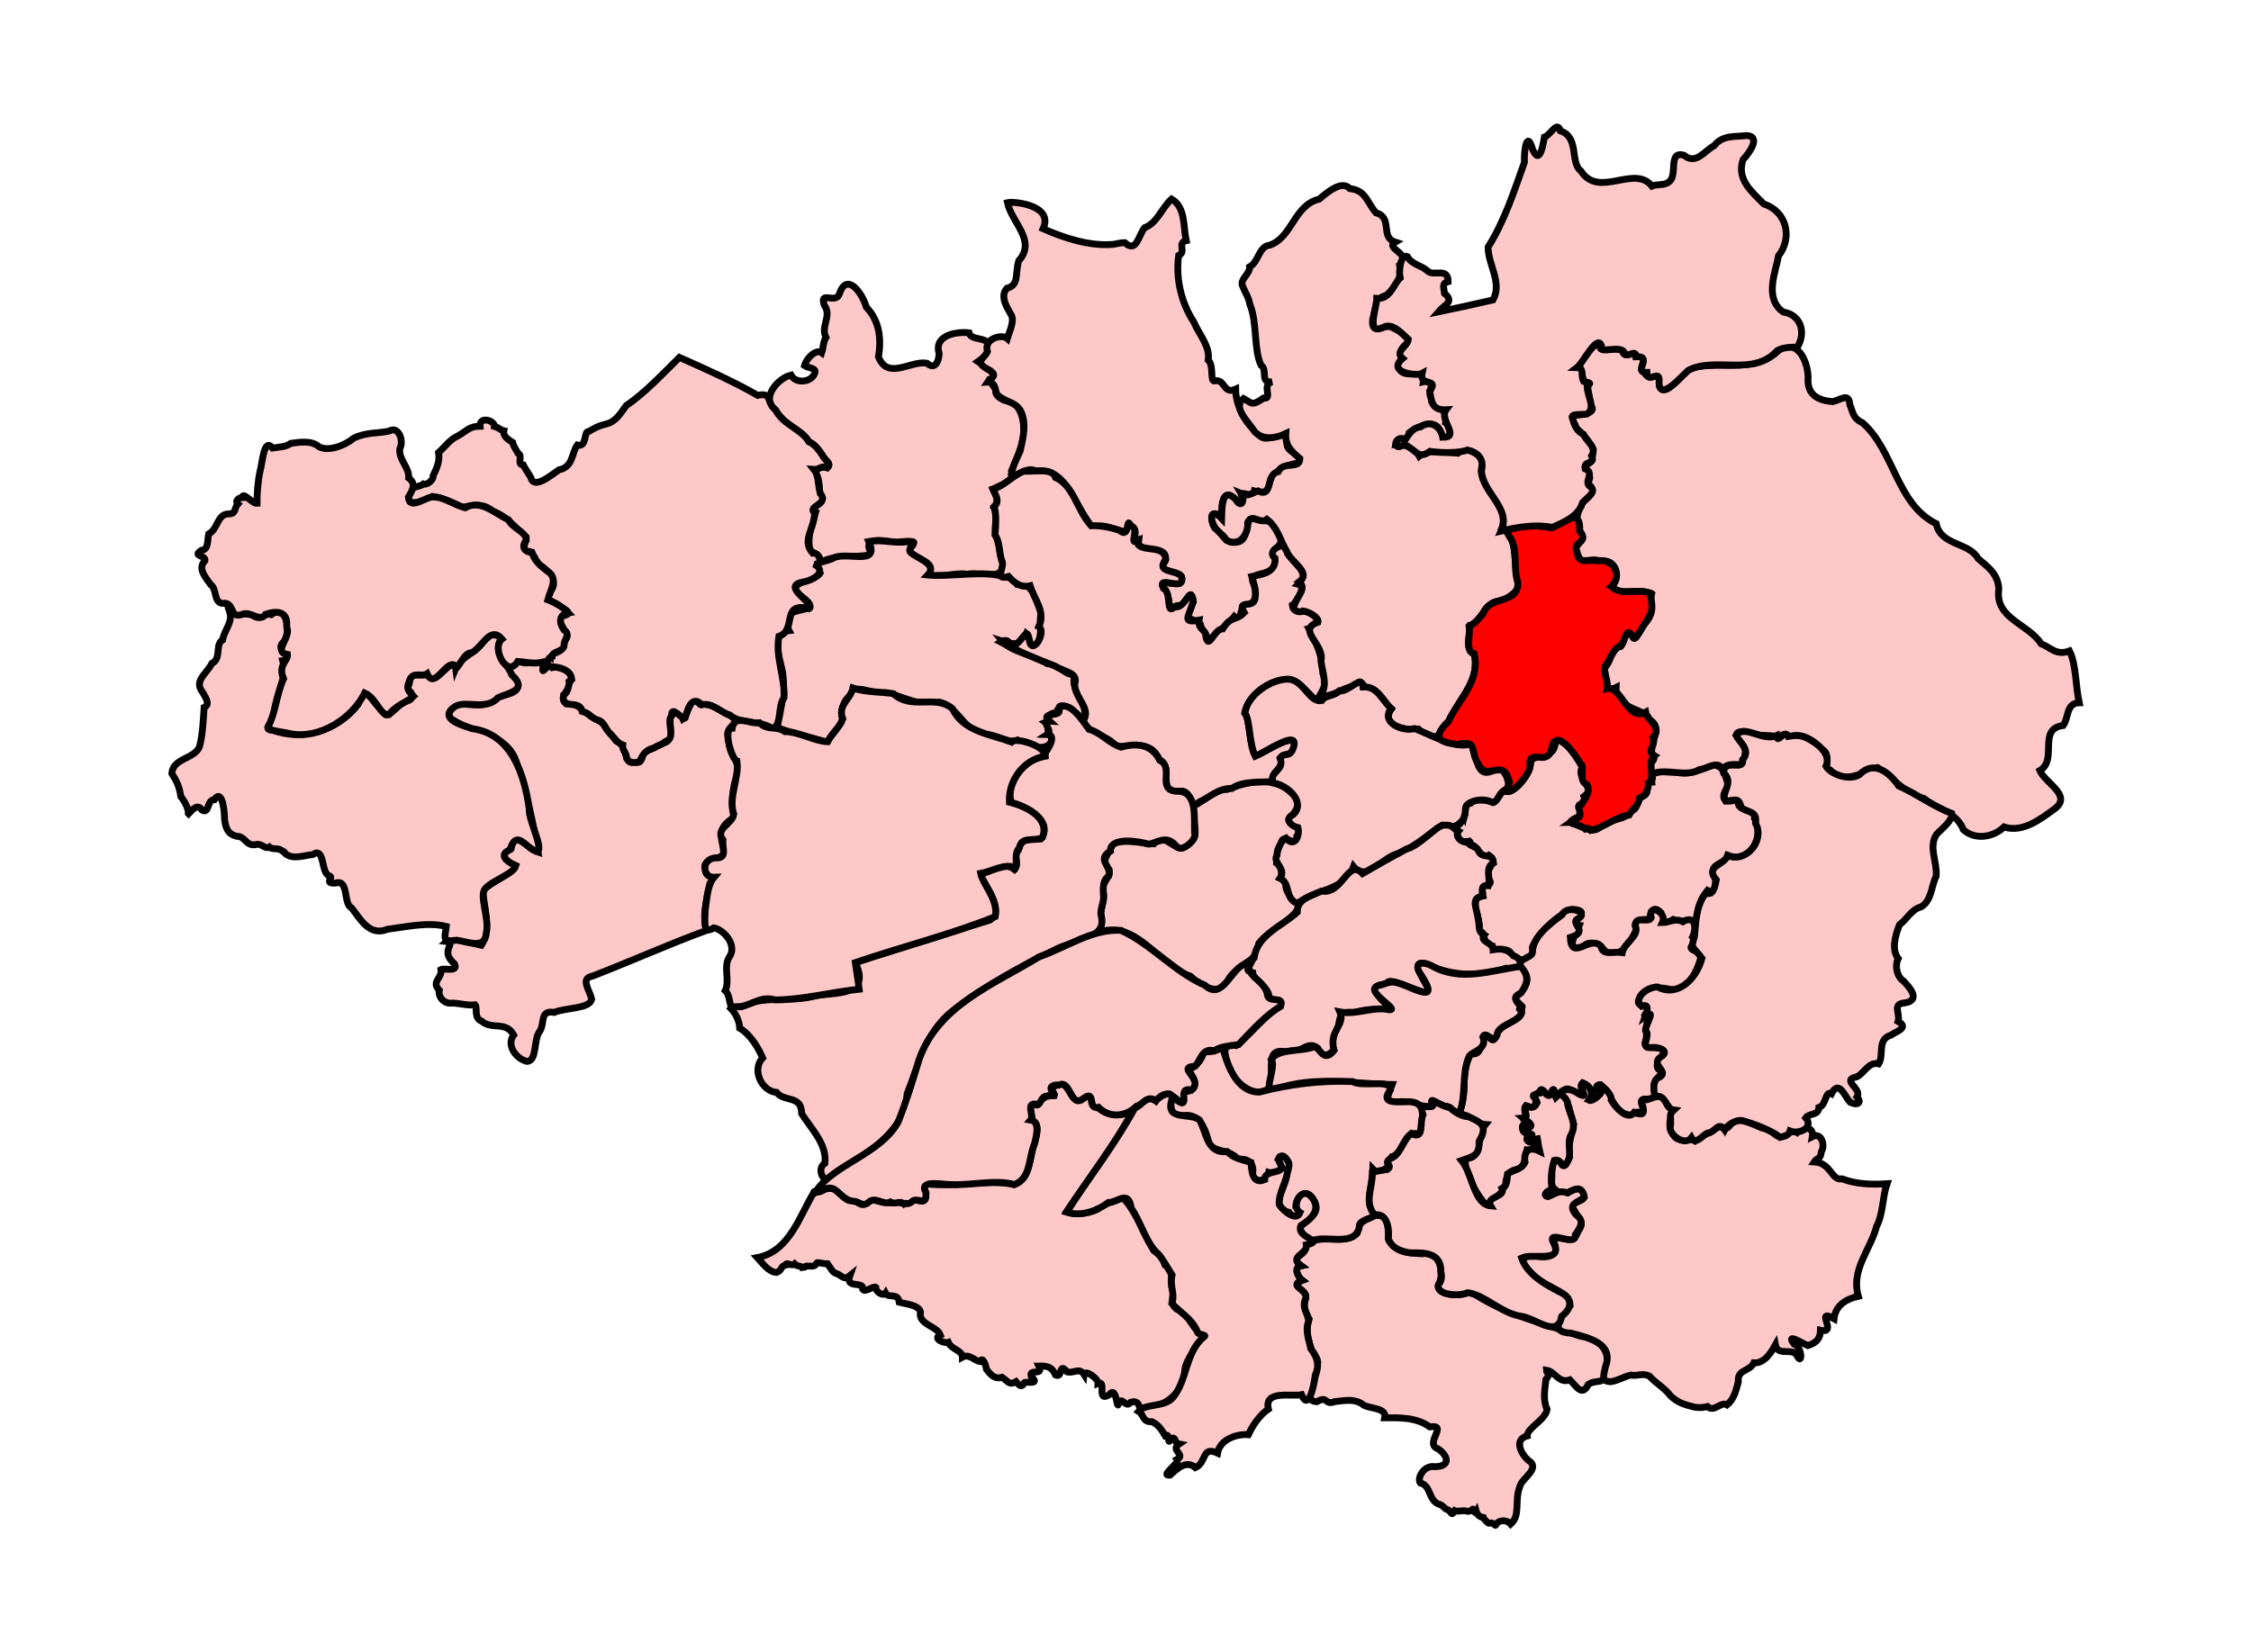 <?xml version="1.0" encoding="UTF-8" standalone="no"?>
<!-- Created with Inkscape (http://www.inkscape.org/) -->
<svg xmlns:svg="http://www.w3.org/2000/svg" xmlns="http://www.w3.org/2000/svg" version="1.0" width="329.248" height="241.72" id="svg2863">
  <defs id="defs2894"/>
  <g transform="translate(24.624,-18.078)" id="g3829">
    <path d="M 166.342,200.456 C 166.468,201.867 163.789,201.867 165.672,203.254 C 164.414,203.543 165.353,205.011 165.836,205.378 C 163.602,206.208 166.89,206.748 166.322,208.111 C 165.948,209.352 166.325,210.096 166.852,211.034 C 166.349,212.465 166.628,213.961 167.145,215.351 C 167.253,216.011 168.562,216.895 167.957,217.938 C 168.229,219.577 165.625,223.095 167.994,223.129 C 169.66,222.167 169.082,223.717 170.585,223.122 C 172.176,222.942 173.502,222.683 174.648,223.496 C 175.461,224.223 178.262,223.89 177.915,225.488 C 179.996,225.491 182.434,225.338 184.491,226.81 C 187.377,226.385 183.566,229.268 185.738,230.036 C 187.228,231.049 187.581,232.643 185.208,232.636 C 183.634,232.375 182.614,234.336 183.11,235.016 C 184.681,235.376 184.28,237.405 185.732,238.092 C 186.398,238.211 186.602,238.728 186.973,238.884 C 187.731,239.054 187.588,240.094 188.163,239.074 C 188.679,239.268 189.505,238.962 189.856,239.132 C 190.213,239.221 190.315,239.153 190.651,238.979 C 191.035,238.422 190.896,239.805 191.297,239.163 C 191.464,239.788 191.96,240.019 192.338,240.077 C 192.406,240.332 193.259,241.165 193.249,240.862 C 193.959,240.754 194.068,241.518 194.211,241.087 C 194.527,240.468 195.68,240.291 196.336,241.036 C 197.839,239.713 196.849,237.63 197.686,235.522 C 197.941,234.319 200.854,232.861 198.893,231.691 C 197.774,230.665 196.822,228.652 198.767,228.129 C 198.699,226.997 201.493,225.767 201.663,224.233 C 200.987,222.745 201.381,221.188 201.497,219.869 C 202.245,219.033 201.568,218.961 201.555,218.516 C 202.874,218.71 203.336,220.528 205.002,219.93 C 205.906,220.821 206.784,222.476 207.678,220.624 C 208.922,219.73 210.163,220.878 210.17,218.547 C 211.237,215.79 209.255,213.74 206.556,213.553 C 201.082,211.639 195.173,210.321 190.427,206.966 C 189.077,207.934 185.341,207.56 185.8,205.98 C 186.721,204.273 185.902,200.786 183.447,201.493 C 181.325,201.367 179.707,201.36 178.52,199.542 C 178.344,198.556 178.803,195.432 176.457,195.932 C 174.951,196.476 174.033,196.945 173.88,198.485 C 171.955,200.385 168.559,198.325 166.461,200.181 C 166.233,200.099 166.363,200.34 166.342,200.456 z " style="fill:#ffc8c8;stroke:black;stroke-width:1;stroke-miterlimit:4;stroke-dasharray:none" id="Cheadle"/>
    <path d="M 44.875,165.074 C 45.239,165.454 44.644,167.005 45.793,167.443 C 47.36,168.792 49.343,167.375 50.515,169.486 C 49.431,170.9 50.736,172.885 52.416,173.344 C 53.997,173.361 53.348,170.162 54.334,168.925 C 55.092,167.769 54.293,165.794 56.431,166.182 C 58.087,165.471 61.524,165.696 61.922,164.292 C 61.64,162.895 60.171,161.209 62.034,160.872 C 67.59,158.724 73.295,156.168 78.728,154.176 C 78.024,151.895 78.84,149.444 79.207,147.333 C 80.968,146.15 78.279,146.67 78.643,145.304 C 77.449,143.489 82.576,144.026 81.145,141.952 C 80.608,139.92 80.747,138.869 82.78,137.656 C 82.226,135.62 82.515,133.482 83.185,131.391 C 83.736,129.171 81.872,128.692 82.022,126.231 C 80.958,124.181 84.334,124.042 82.161,122.74 C 80.829,122.196 79.469,120.857 77.772,121.098 C 76.269,119.382 76.065,122.713 75.277,123.253 C 74.597,121.499 73.41,122.397 73.403,123.128 C 73.305,124.365 73.903,126.486 72.485,126.744 C 71.571,127.183 70.796,127.632 69.334,128.206 C 69.504,129.042 68.967,129.977 68.117,129.477 C 67.12,130.069 66.95,128.434 66.682,127.856 C 66.44,127.074 66.107,126.656 65.475,126.442 C 64.788,125.439 64.288,125.153 63.636,124.005 C 63.173,123.474 61.623,122.886 61.449,122.567 C 60.29,121.894 59.855,120.833 58.175,121.027 C 56.853,119.813 59.134,118.923 58.648,117.74 C 59.828,116.703 57.281,115.388 56.159,115.728 C 55.194,114.497 54.49,117.76 54.877,115.163 C 53.922,114.504 52.661,115.445 51.403,114.857 C 49.132,115.007 49.869,116.982 51.019,118.131 C 51.641,119.97 47.588,119.552 46.67,120.945 C 44.61,121.9 41.278,119.667 41.026,122.975 C 44.127,125.432 49.411,125.062 50.886,129.508 C 52.365,133.611 53.501,139.148 54.079,142.741 C 52.474,142.251 50.638,139.233 50.141,142.194 C 48.384,143.071 49.224,144.036 50.818,144.723 C 50.417,145.872 47.184,147.068 45.997,148.373 C 46.062,150.291 47.313,154.023 45.786,156.365 C 44.372,156.096 41.523,154.92 40.646,155.791 C 42.325,155.957 39.561,157.089 41.822,159.04 C 42.539,160.362 40.343,159.659 39.877,159.91 C 40.071,161.216 38.395,161.671 39.629,162.942 C 39.418,163.901 40.346,164.968 41.417,164.819 C 42.356,164.781 43.692,165.217 44.875,165.074 z " style="fill:#ffc8c8;stroke:black;stroke-width:1;stroke-miterlimit:4;stroke-dasharray:none" id="Leigh"/>
    <path d="M 86.153,202.05 C 86.959,202.927 87.758,204.127 88.954,204.226 C 89.886,203.859 89.444,203.325 90.355,203.118 C 90.365,202.625 91.198,203.39 91.603,202.982 C 92.12,203.522 92.613,203.002 92.891,203.893 C 92.919,202.649 94.459,203.865 94.812,202.866 C 94.925,202.638 95.724,202.982 96.42,202.954 C 96.886,203.59 97.172,204.301 97.808,204.409 C 98.528,204.695 98.814,205.405 99.667,204.715 C 99.079,206.371 101.024,205.749 101.473,206.235 C 101.435,207.645 103.132,206.089 103.472,206.384 C 103.465,207.139 104.601,207.724 104.907,207.251 C 105.349,208.097 106.688,207.071 106.909,208.587 C 107.81,208.835 109.755,208.957 110.013,209.994 C 109.619,211.85 112.437,212.034 112.92,213.373 C 111.689,213.907 113.552,214.661 114.083,214.451 C 114.528,215.494 116.126,215.6 116.14,216.616 C 117.173,216.062 117.874,217.143 118.717,217.252 C 119.176,216.381 119.625,217.996 119.679,218.414 C 120.243,219.118 120.838,219.913 121.957,219.553 C 122.946,220.287 123.048,220.736 123.983,220.195 C 124.653,220.994 124.86,220.943 125.183,220.399 C 125.119,220.029 127.72,220.79 126.22,219.478 C 125.765,218.139 128.08,219.498 127.322,217.908 C 128.58,217.87 129.27,218.067 129.76,219.223 C 130.888,219.784 130.14,217.204 131.453,218.768 C 132.479,219.023 133.248,218.061 133.952,219.165 C 134.054,218.38 136.022,219.696 135.981,220.46 C 137.317,219.934 135.658,223.224 137.583,222.143 C 138.844,220.488 138.664,225.029 139.058,223.163 C 139.606,222.49 140.075,224.138 140.758,223.207 C 142.577,222.673 141.482,225.117 143.332,223.941 C 146.28,223.703 148.506,221.467 148.666,218.604 C 148.812,216.629 151.141,214.57 151.413,213.383 C 149.713,212.717 149.329,210.12 147.517,209.6 C 146.467,208.849 146.966,207.917 146.99,207 C 146.303,205.966 147.398,204.192 145.776,203.131 C 145.416,201.999 144.916,201.564 144.11,201.01 C 142.655,198.461 141.479,195.089 139.555,193.263 C 138.256,193.991 137.069,193.967 135.937,194.956 C 134.55,195.626 132.503,195.884 131.381,195.306 C 134.689,190.36 138.708,185.234 141.282,180.149 C 139.731,181.652 137.413,181.427 135.791,179.972 C 134.431,180.238 135.648,177.392 133.884,178.735 C 131.779,180.326 131.885,175.288 129.647,176.964 C 128.512,176.634 129.644,177.991 129.556,178.365 C 129.032,178.422 128.559,178.178 128.039,178.722 C 127.261,178.943 127.509,180.224 126.54,179.534 C 125.428,180.085 126.707,181.373 126.193,182.039 C 127.723,182.226 126.876,184.691 126.567,185.595 C 125.901,187.862 126.054,190.51 123.725,191.367 C 120.094,190.524 115.225,191.747 111.122,191.285 C 109.823,191.489 111.421,193.508 110.397,193.756 C 109.935,193.964 109.031,193.202 108.453,193.998 C 107.735,194.259 107.875,194.14 107.195,194.059 C 106.668,193.719 105.906,194.334 105.325,193.899 C 104.118,194.263 103.349,193.178 102.268,193.875 C 101.214,195.048 100.718,193.291 99.514,193.671 C 98.314,193.141 97.746,191.798 96.764,191.941 C 95.727,191.917 95.282,192.658 94.459,192.465 C 92.385,195.772 90.919,201.153 86.153,202.05 z " style="fill:#ffc8c8;stroke:black;stroke-width:1;stroke-miterlimit:4;stroke-dasharray:none" id="Altrincham and Sale West"/>
    <path d="M 136.76,154.261 C 142.043,153.139 144.892,159.37 149.462,160.869 C 151.104,162.361 154.004,164.193 155.187,161.134 C 156.51,159.152 159.491,158.755 159.508,156.059 C 161.188,153.979 164.088,153.02 165.431,150.78 C 164.799,149.618 163.184,148.812 163.473,147.174 C 162.177,146.545 163.469,145.277 162.113,144.345 C 162.3,143.438 161.905,142.619 162.742,141.585 C 162.969,139.444 165.101,142.588 165.067,140.379 C 166.23,139.162 163.843,138.645 163.847,137.999 C 164.656,136.993 166.24,135.494 164.275,134.059 C 161.545,131.473 157.944,132.404 154.868,133.556 C 152.902,133.539 151.617,135.283 149.907,135.96 C 149.601,138.006 151.179,140.664 149.071,141.514 C 147.721,143.713 145.681,139.243 144.117,141.524 C 142.529,141.493 140.014,140.732 138.062,141.514 C 138.021,142.489 135.947,144.179 137.61,145.301 C 137.889,146.582 136.219,147.262 136.767,148.625 C 136.967,149.529 136.427,150.817 136.372,151.854 C 136.801,152.337 135.828,154.611 136.76,154.261 z " style="fill:#ffc8c8;stroke:black;stroke-width:1;stroke-miterlimit:4;stroke-dasharray:none" id="Salford"/>
    <path d="M 197.618,158.489 C 199.083,158.503 199.783,157.935 199.525,156.596 C 200.439,154.567 203.044,151.994 205.322,151.103 C 208.841,151.297 204.206,153.17 206.376,153.459 C 205.862,154.774 204.132,157.205 206.848,156.651 C 208.062,155.202 209.888,156.634 210.296,157.422 C 212.788,158.224 213.883,155.777 214.77,153.996 C 213.886,152.741 215.916,152.351 216.609,152.704 C 216.803,151.96 216.963,150.291 218.268,151.535 C 218.112,153.231 218.965,153.408 220.101,152.605 C 221.315,153.279 223.508,152.034 223.344,153.714 C 223.712,151.494 223.695,150.148 225.129,148.356 C 226.486,149.165 226.533,146.446 225.993,145.773 C 225.561,144.417 227.999,144.294 228.203,143.254 C 231.392,144.41 233.534,140.348 232,137.788 C 232.242,136.177 228.981,136.996 229.719,134.95 C 228.645,135.412 226.955,135.596 227.666,133.893 C 228.954,133.063 227.067,131.364 227.798,130.266 C 227.281,130.939 226.918,130.021 226.078,129.974 C 224.123,130.538 222.828,131.527 220.516,131.027 C 218.812,131.048 216.653,130.466 216.963,132.492 C 215.688,132.588 216.993,134.243 215.535,134.586 C 214.678,134.957 215.13,136.456 213.94,136.687 C 213.012,138.325 210.438,137.683 209.211,139.24 C 207.933,140.141 205.648,138.356 205.043,138.373 C 205.679,137.911 207.175,137.248 206.277,136.215 C 206.155,135.48 207.542,135.824 207.066,134.596 C 208.946,133.261 205.808,132.071 206.814,130.324 C 206.308,129.355 204.727,126.438 202.877,126.262 C 202.966,129.589 199.678,128.118 199.297,129.521 C 199.195,131.575 196.513,134.624 195.333,133.73 C 194.558,134.389 194.452,135.1 193.874,135.45 C 192.814,135.14 191.178,134.787 190.474,135.569 C 189.536,135.705 189.76,136.701 189.624,137.241 C 189.58,137.112 189.169,139.026 188.135,138.954 C 188.251,140.022 188.506,139.61 188.638,140.572 C 189.07,141.857 190.954,140.586 190.206,141.555 C 191.583,141.548 191.916,143.995 193.157,143.196 C 194.721,144.25 192.389,145.151 193.089,146.64 C 194.126,147.799 191.868,147.357 192.161,148.356 C 192.678,149.58 190.695,149.199 191.185,150.178 C 190.961,151.103 192.076,153.064 191.661,154.254 C 193.194,154.597 191.675,156.226 193.674,156.494 C 193.901,157.803 195.975,156.304 196.431,157.68 C 196.795,158.034 197.39,158.116 197.618,158.489 z " style="fill:#ffc8c8;stroke:black;stroke-width:1;stroke-miterlimit:4;stroke-dasharray:none" id="Ashton-under-Lyne"/>
    <path d="M 95.564,69.682 C 94.758,69.07 93.296,70.508 93.051,71.572 C 93.588,71.929 94.891,71.888 94.54,72.683 C 94.098,73.992 91.79,74.298 91.079,72.949 C 89.135,73.397 86.503,76.392 88.863,78.139 C 90.141,80.413 92.66,80.831 93.704,82.755 C 94.68,83.065 95.224,84.101 95.815,84.887 C 95.893,85.298 97.206,85.978 96.291,86.494 C 95.363,86.25 95.023,86.671 94.292,86.943 C 95.547,87.871 95.033,89.826 95.489,91.532 C 95.217,91.933 93.52,92.457 94.673,92.983 C 93.877,95.404 93.442,97.11 93.874,98.551 C 94.551,99.248 95.506,99.272 95.278,100.428 C 97.658,99.01 100.507,99.795 102.921,99.167 C 101.109,96.253 105.06,97.287 106.566,97.45 C 107.939,97.137 109.877,97.141 108.476,98.273 C 108.232,99.979 112.359,99.88 111.312,101.91 C 111.128,103.052 115.443,101.689 116.779,102.097 C 118.594,101.696 122.181,103.191 122.11,100.56 C 121.546,99.286 121.63,97.821 121.063,96.495 C 120.672,95.322 121.437,93.415 120.743,92.331 C 121.552,91.372 121.144,90.72 120.624,89.632 C 121.6,89.051 124.102,88.435 123.351,86.936 C 124.085,85.311 124.619,83.816 125.119,82.147 C 125.126,80.141 125.221,78.544 123.477,76.698 C 122.419,77.113 120.464,75.794 121.161,75.042 C 120.682,74.944 120.376,73.652 119.713,73.683 C 122.079,73.418 119.628,71.732 118.418,70.96 C 119.604,70.063 119.982,70.12 119.886,68.377 C 119.611,67.374 117.411,67.921 117.109,66.762 C 114.923,66.541 111.944,67.292 112.74,69.791 C 112.699,71.069 112.07,72.208 110.955,71.208 C 108.561,70.783 105.25,73.741 103.87,70.294 C 104.308,67.588 104.023,65.039 102.088,63.002 C 101.496,60.932 99.225,57.785 98.137,61.106 C 97.593,62.625 95.118,60.47 95.968,62.775 C 97.08,64.335 95.356,65.803 96.193,67.445 C 95.758,68.101 95.812,68.954 95.564,69.682 z " style="fill:#ffc8c8;stroke:black;stroke-width:1;stroke-miterlimit:4;stroke-dasharray:none" id="Bolton North East"/>
    <path d="M 112.74,120.786 C 115.715,121.435 116.473,125.674 120.053,125.541 C 121.675,125.884 123.388,126.928 124.242,126.37 C 126.122,127.591 129.433,128.111 129.209,125.799 C 128.175,125.521 129.127,124.328 128.304,123.75 C 129.409,123.291 128.124,122.873 129.409,122.407 C 131.235,123.063 129.352,120.983 131.041,121.374 C 132.605,121.785 134.587,124.773 134.003,121.887 C 133.819,120.602 131.816,118.651 132.656,116.608 C 131.317,117.25 130.242,115.017 128.583,115.17 C 126.336,113.719 123.422,113.549 122.004,111.88 C 123.49,112.359 124.69,112.665 125.503,110.748 C 125.942,111.101 126.078,113.8 127.244,112.043 C 127.893,110.353 127.332,109.405 127.648,107.637 C 126.849,105.934 126.577,103.276 124.157,103.548 C 123.541,102.484 122.3,102.426 121.634,102.29 C 118.798,101.587 113.971,102.505 111.074,102.199 C 112.685,100.506 109.126,99.67 108.483,98.789 C 108.106,97.933 110.091,97.202 108.272,97.3 C 106.239,97.661 104.482,96.933 102.455,97.294 C 104.159,101.121 98.994,98.511 97.077,99.826 C 95.22,100.536 94.238,100.169 95.329,101.93 C 94.585,103.178 89.757,103.201 92.606,105.329 C 96.896,108.474 88.38,105.904 90.773,110.326 C 87.989,110.588 89.441,114.415 89.624,115.449 C 90.457,118.542 89.655,121.377 89.036,124.487 C 91.341,125.459 93.962,125.864 96.458,126.721 C 96.811,125.398 98.355,124.531 98.583,123.277 C 98.386,121.996 98.715,120.442 99.865,119.752 C 100.256,117.774 103.37,119.919 104.951,119.419 C 107.297,119.841 109.969,121.598 112.74,120.786 z " style="fill:#ffc8c8;stroke:black;stroke-width:1;stroke-miterlimit:4;stroke-dasharray:none" id="Bolton South East"/>
    <path d="M 60.528,122.142 C 61.735,122.478 61.633,122.92 62.626,123.349 C 63.86,123.59 63.87,124.783 64.639,125.388 C 65.165,125.929 65.652,126.758 66.451,127.057 C 66.338,127.805 67.08,128.24 67.035,129.015 C 67.45,129.705 68.1,129.742 68.929,129.487 C 69.317,128.78 69.541,127.842 71.013,127.499 C 71.649,127.043 72.105,127.088 72.727,126.54 C 74.325,126.102 72.802,123.58 73.604,122.815 C 73.526,121.064 75.198,123.457 75.583,123.124 C 75.967,121.761 76.575,119.684 78.037,121.176 C 79.591,120.809 80.822,122.336 82.121,122.669 C 83.695,124.12 86.778,123.396 88.39,124.708 C 89.794,124.049 89.087,121.401 90.063,120.123 C 90.175,116.921 88.788,114.395 89.301,111.166 C 92.007,110.245 89.512,106.053 93.724,107.117 C 94.836,106.468 89.505,103.881 92.735,103.242 C 94.197,103.014 96.553,101.767 94.445,100.601 C 95.808,100.795 95.336,98.857 94.241,98.99 C 92.677,97.124 94.282,95.9 94.561,93.167 C 93.286,92.052 96.777,91.919 95.343,90.244 C 95.003,88.799 95.098,87.575 94.438,86.756 C 95.265,86.824 95.428,86.11 96.414,86.498 C 97.066,85.835 95.91,85.298 95.795,84.887 C 95.241,84.027 94.608,83.099 93.684,82.701 C 92.589,80.807 90.022,80.342 88.774,77.996 C 87.431,77.011 88.417,75.427 86.207,75.919 C 82.702,73.897 78.041,71.806 74.75,70.362 C 72.186,72.894 69.684,75.573 66.954,77.429 C 66.145,78.547 65.407,79.829 63.962,80.124 C 62.86,80.383 62.395,80.689 61.419,81.236 C 60.79,81.079 61.225,83.608 59.817,83.184 C 58.937,84.417 59.24,86.379 57.128,86.814 C 55.823,87.711 53.439,89.73 53.004,87.905 C 52.831,87.545 52.215,86.719 51.916,86.107 C 50.906,86.083 51.892,84.693 51.172,84.421 C 50.961,84.03 50.475,83.384 50.356,82.793 C 49.795,82.443 48.897,81.905 49.074,81.093 C 48.459,80.95 48.567,80.729 47.687,80.457 C 47.802,79.645 45.504,78.856 45.599,80.423 C 43.937,80.423 43.566,81.222 42.22,81.919 C 41.173,82.378 40.394,83.53 39.524,84.278 C 39.768,85.519 39.18,86.756 38.728,87.664 C 38.847,88.248 37.854,89.095 37.293,88.884 C 36.688,89.414 35.597,89.061 35.366,90.186 C 34.203,92.542 37.593,91.379 38.64,90.706 C 40.081,90.917 41.642,91.583 42.978,92.28 C 44.402,92.066 46.201,91.603 47.388,92.871 C 49.512,93.483 50.913,95.519 52.341,96.651 C 52.396,97.515 51.325,98.694 52.824,98.748 C 53.705,99.262 53.708,100.54 54.65,100.944 C 55.697,101.723 57.179,103.286 55.778,104.677 C 54.854,106.084 56.635,106.057 57.268,106.788 C 57.713,107.08 59.444,107.828 57.74,108.157 C 56.431,108.912 58.403,110.333 58.322,111.271 C 57.812,111.931 57.829,113.025 57.162,113.345 C 56.543,113.644 55.979,113.78 55.925,114.242 C 55.595,114.048 55.17,115.745 55.309,115.541 C 56.407,115.609 58.842,115.68 59.008,117.468 C 58.345,118.032 58.743,119.161 57.805,119.766 C 57.424,122.057 60.164,120.293 60.528,122.142 z " style="fill:#ffc8c8;stroke:black;stroke-width:1;stroke-miterlimit:4;stroke-dasharray:none" id="Bolton West"/>
    <path d="M 138.167,53.828 C 134.798,54.124 131.052,52.92 127.947,51.537 C 129.562,48.032 123.562,47.509 122.729,47.723 C 123.354,50.653 127.026,53.281 124.388,56.224 C 123.803,58.07 124.52,59.763 122.654,60.249 C 121.42,61.571 123.072,63.618 123.351,64.281 C 123.742,65.236 122.902,66.891 122.701,67.591 C 121.93,66.898 119.213,67.602 119.805,69.515 C 119.38,70.559 117.632,71.021 120.152,72.252 C 121.457,73.132 120.182,73.367 119.805,73.965 C 121.172,73.853 120.91,75.678 121.267,75.834 C 122.589,77.116 124.524,76.752 125.007,79.179 C 125.418,80.573 124.905,82.629 124.595,84.05 C 124.085,85.138 123.47,86.389 123.293,87.45 C 123.99,88.191 125.523,86.165 126.846,86.984 C 128.546,86.787 129.675,87.354 130.596,88.276 C 132.282,90.033 133.414,93.096 135.233,95.356 C 136.767,94.431 138.48,95.781 140.078,95.846 C 140.609,94.765 140.068,94.16 141.037,95.254 C 142.155,95.846 140.296,98.011 141.924,97.158 C 141.656,99.442 146.484,97.372 145.783,100.21 C 144.189,102.355 149.591,101.203 147.928,103.399 C 146.919,103.773 144.019,102.392 145.851,104.806 C 146.81,105.822 145.902,108.086 147.531,106.682 C 149.118,106.873 149.469,103.358 149.914,106.142 C 148.285,109.204 149.472,108.147 150.944,109.388 C 151.152,110.493 152.042,110.754 152.087,112.009 C 152.957,110.799 154.83,109.687 155.884,108.324 C 157.003,109.674 156.738,106.026 157.815,106.553 C 159.505,106.227 159.077,104.17 158.706,103.405 C 157.774,101.257 162.551,102.841 161.98,99.649 C 161.392,97.834 163.748,98.028 162.266,95.648 C 161.399,93.582 159.944,94.669 158.587,93.789 C 156.972,94.741 158.383,97.511 155.745,97.426 C 154.235,97.311 154.092,95.784 153.062,95.342 C 152.144,93.741 152.773,92.375 154.157,93.884 C 154.018,92.878 153.909,89.333 155.809,90.913 C 156.554,92.161 157.696,91.885 156.952,90.519 C 157.105,89.696 158.662,91.28 158.859,89.921 C 160.508,90.403 161.032,89.832 161.188,88.252 C 162.031,86.702 164.081,85.889 165.38,85.818 C 165.917,84.268 163.462,84.458 163.612,82.823 C 163.898,79.886 160.437,83.744 159.311,81.365 C 157.526,80.094 156.115,77.364 156.109,75.008 C 154.296,75.831 154.582,73.479 153.083,73.795 C 152.28,74.043 152.991,71.555 152.097,70.749 C 152.42,68.768 150.74,66.98 149.985,65.168 C 148.139,62.353 147.32,58.794 147.775,55.456 C 148.952,54.94 147.493,53.627 148.877,53.284 C 148.435,51.285 148.816,48.386 146.739,47.193 C 145.26,48.539 144.654,50.708 142.801,51.384 C 141.904,52.431 141.639,55.194 139.895,53.573 C 139.425,53.556 138.722,53.753 138.167,53.828 z " style="fill:#ffc8c8;stroke:black;stroke-width:1;stroke-miterlimit:4;stroke-dasharray:none" id="Bury North"/>
    <path d="M 121.76,112.002 C 124.616,113.508 126.744,114.358 129.753,115.541 C 131.232,116.486 133.129,116.397 132.561,118.212 C 132.711,120.446 135.057,121.693 133.778,123.593 C 134.778,125.626 137.389,125.541 138.637,127.281 C 141.01,127.353 143.709,126.289 144.92,129.188 C 147.211,130.361 144.437,133.906 147.769,133.879 C 149.734,133.227 149.394,136.877 150.757,135.423 C 152.406,134.644 153.599,133.38 155.571,133.407 C 157.207,132.251 160.09,132.56 161.508,132.411 C 161.375,130.698 163.177,130.664 162.704,128.984 C 163.333,127.893 164.516,129.233 164.778,126.656 C 164.125,125.517 160.488,128.131 158.964,128.627 C 158.033,126.792 158.261,123.366 157.431,122.37 C 157.982,119.606 161.419,117.22 164.119,117.502 C 165.836,117.988 167.083,120.109 168.12,120.646 C 168.433,119.225 169.847,118.325 168.872,116.571 C 168.912,114.222 167.706,111.567 166.832,110.024 C 169.358,109.303 167.831,108.331 166.879,107.62 C 166.067,107.274 164.567,107.994 164.404,106.594 C 165.122,106.152 166.465,103.854 165.326,103.565 C 167.131,101.978 164.809,100.672 163.724,99.051 C 164.265,96.763 160.25,98.446 161.878,99.751 C 162.038,102.002 159.641,102.117 158.471,102.409 C 158.822,103.671 159.168,104.384 158.944,105.703 C 158.638,107.145 156.18,105.778 157.363,107.688 C 156.098,109.007 155.51,108.039 154.222,110.064 C 152.902,110.095 152.168,113.304 151.747,111.159 C 151.852,110.234 150.536,110.143 150.757,108.8 C 147.901,109.337 149.554,107.994 149.907,105.88 C 149.37,103.603 148.829,107.202 147.157,106.852 C 145.841,108.188 146.81,104.68 145.538,104.14 C 144.444,101.968 148.965,104.942 148.153,102.358 C 147.388,101.4 144.331,101.91 145.889,99.921 C 145.736,97.477 141.758,99.143 141.707,97.202 C 140.432,97.882 142.19,95.291 140.768,95.026 C 140.044,93.327 140.751,97.025 139.116,95.669 C 137.742,95.176 136.094,94.918 134.972,94.989 C 132.884,92.667 132.405,89.091 129.766,87.932 C 129.345,86.474 126.581,87.113 125.098,87.014 C 123.453,87.681 122.178,89.21 120.624,89.632 C 121.019,90.648 121.678,91.338 120.784,92.178 C 121.148,93.33 121.022,94.975 120.917,96.311 C 121.644,97.443 121.478,98.714 121.885,100.04 C 122.504,100.999 120.59,103.059 122.909,102.416 C 123.725,103.317 124.656,104.095 126.047,103.766 C 126.679,105.815 128.379,107.607 127.315,109.759 C 128.529,110.503 126.265,114.283 125.901,111.601 C 125.571,108.936 124.225,114.055 122.827,111.903 C 122.47,111.652 122.089,111.808 121.76,112.002 z " style="fill:#ffc8c8;stroke:black;stroke-width:1;stroke-miterlimit:4;stroke-dasharray:none" id="Bury South"/>
    <path d="M 206.848,176.505 C 207.912,176.869 208.667,178.035 207.753,179.01 C 208.371,179.265 209.619,178.188 209.711,177.518 C 208.858,177.858 208.507,176.787 209.476,176.743 C 211.118,178.164 211.645,181.407 214.165,181.183 C 214.471,180.176 216.857,181.553 215.579,179.843 C 214.736,177.841 217.874,179.942 217.374,177.709 C 216.959,176.329 217.956,175.723 218.622,174.894 C 216.392,174.051 219.265,172.307 218.663,171.726 C 218.013,170.873 215.307,171.991 216.15,170.105 C 216.334,169 215.865,167.681 216.874,166.671 C 216.959,165.805 215.021,167.45 216.405,166.049 C 216.735,164.662 214.365,165.614 215.174,164.163 C 215.956,162.167 218.289,162.501 219.89,162.851 C 222.736,162.963 223.803,159.445 224.371,157.497 C 220.624,156.593 224.613,156.212 222.97,155.097 C 223.562,153.843 223.348,151.875 221.515,152.911 C 220.393,152.317 219.435,153.061 218.54,153.051 C 219.295,151.46 216.279,150.182 216.895,152.34 C 216.49,153.224 214.389,151.858 214.603,153.625 C 215.144,155.002 212.931,156.045 212.659,157.415 C 211.322,157.232 209.782,157.942 209.537,156.484 C 207.936,154.788 205.247,158.823 205.056,155.226 C 208.13,154.264 204.577,153.078 206.376,152.374 C 207.712,151.457 204.509,150.386 203.853,151.909 C 201.942,153.306 199.498,155.216 199.532,157.398 C 199.501,158.337 196.278,158.384 198.315,160.25 C 199.317,161.447 198.267,162.864 197.492,163.599 C 195.496,163.772 199.154,165.604 197.526,165.584 C 199.093,166.94 195.37,167.722 194.677,168.769 C 193.874,168.996 194.309,171.08 193.164,169.802 C 191.355,168.014 192.919,172.736 190.559,172.215 C 189.798,173.228 189.471,175.435 189.522,177.212 C 189.512,178.66 188.992,180.612 188.727,181.155 C 190.087,180.812 191.076,182.467 192.623,182.583 C 191.239,184.245 192.402,187.553 189.788,187.542 C 189.199,189.082 191.63,193.494 193.035,194.592 C 193.103,193.834 194.785,192.995 195.129,192.264 C 194.959,191.448 195.962,191.917 195.618,191.013 C 195.802,189.864 196.227,189.242 197.478,189.116 C 198.539,188.562 198.437,187.335 198.712,186.292 C 199.919,186.438 201.289,186.832 200.286,185.381 C 200.579,183.725 199.987,184.32 199.596,185.231 C 198.213,185.132 198.739,184.201 199.504,183.967 C 198.678,184.147 197.709,183.484 198.168,182.644 C 199.045,184.215 199.95,181.692 198.27,181.917 C 197.808,181.22 199.365,181.645 198.42,180.724 C 198.185,178.671 199.705,181.138 199.974,179.534 C 201.164,179.18 198.512,178.205 200.242,178.205 C 200.807,177.284 201.004,177.386 201.629,178.208 C 202.289,178.99 202.592,176.315 202.785,178.076 C 202.813,179.289 203.72,177.692 204.22,177.484 C 205.111,176.835 206.797,179.18 207.107,178.011 C 206.75,177.62 206.45,176.968 206.848,176.505 z " style="fill:#ffc8c8;stroke:black;stroke-width:1;stroke-miterlimit:4;stroke-dasharray:none" id="Denton and Reddish"/>
    <path d="M 82.274,165.597 C 82.984,166.345 83.504,167.344 83.576,168.493 C 85.14,169.408 86.289,171.362 86.928,172.838 C 85.276,174.581 86.792,177.712 88.961,177.885 C 90.151,179.367 92.609,178.215 92.633,180.996 C 94.058,183.249 96.352,185.432 96.033,188.246 C 94.551,189.154 96.24,191.961 97.162,189.963 C 101.581,187.124 107.759,183.95 108.058,178.089 C 109.69,174.01 110.799,169.109 114.566,166.066 C 119.206,162.45 124.446,159.523 129.78,156.967 C 132.184,155.648 137.372,155.546 136.447,152.079 C 136.247,151.276 136.726,150.318 136.804,149.427 C 136.774,148.625 136.464,146.942 137.562,146.208 C 138.014,144.733 135.686,143.846 137.793,142.581 C 137.705,140.518 141.724,141.075 143.393,141.568 C 144.658,141.398 146.001,140.09 147.435,141.861 C 148.262,142.948 150.608,140.746 150.094,139.886 C 150.016,137.812 150.604,133.665 147.442,133.835 C 144.491,133.573 147.201,130.405 145.011,129.29 C 143.825,126.958 141.69,126.721 139.361,127.38 C 137.661,126.887 136.491,125.279 134.662,124.773 C 133.829,123.637 131.65,120.174 130.164,121.809 C 131.035,123.036 127.301,122.149 128.869,123.559 C 127.458,123.464 129.471,124.943 128.559,125.527 C 130.215,125.575 128.274,128.369 127.74,128.811 C 124.85,129.409 122.46,132.927 123.293,135.487 C 125.792,136.102 129.457,138.288 127.614,140.8 C 125.952,140.841 124.673,140.698 124.34,142.425 C 123.385,143.451 124.612,144.271 123.759,145.263 C 122.059,143.917 120.172,145.855 118.652,145.923 C 119.502,147.605 122.314,151.215 120.199,152.66 C 113.614,154.699 107.052,156.817 100.477,158.891 C 102.652,163.439 98.457,163.31 95.006,163.653 C 91.463,164.829 87.101,163.595 84.106,165.261 C 83.379,165.58 82.794,165.04 82.274,165.597 z " style="fill:#ffc8c8;stroke:black;stroke-width:1;stroke-miterlimit:4;stroke-dasharray:none" id="Eccles"/>
    <path d="M 227.985,223.594 C 229.134,222.653 229.332,221.218 229.637,220.205 C 229.454,218.343 231.276,218.785 231.902,217.442 C 233.564,217.591 234.612,215.596 235.057,214.814 C 235.404,216.623 237.678,215.073 238.27,216.48 C 238.997,217.874 239.018,215.12 237.787,214.699 C 236.451,212.931 239.072,214.634 239.803,214.926 C 241.204,214.478 241.619,213.788 241.649,212.676 C 244.315,213.261 240.68,209.348 243.635,210.987 C 243.839,209.121 245.308,208.111 247.194,207.703 C 246.062,203.882 248.942,200.956 249.863,197.475 C 250.846,195.571 250.706,193.168 251.386,191.244 C 249,191.401 246.803,191.285 244.804,190.53 C 243.22,190.819 243.237,188.185 240.735,188.049 C 241.19,187.349 241.653,187.804 241.775,186.567 C 242.387,185.615 241.792,183.657 240.469,184.351 C 240.711,182.957 239.225,182.739 238.263,183.732 C 237.189,182.899 237.073,184.269 236.257,184.279 C 235.006,184.796 234.669,183.022 233.143,183.103 C 231.388,182.403 229.672,181.152 228.369,182.743 C 227.825,183.674 227.006,182.362 226.085,183.351 C 225.095,184.126 224.276,184.014 223.283,184.969 C 222.447,184.422 220.652,185.53 219.995,183.82 C 219.265,183.083 219.815,181.319 219.829,181.043 C 220.781,180.472 219.203,180.421 219.105,179.248 C 218.279,177.93 217.119,178.718 216.31,178.953 C 214.301,178.317 217.323,181.971 214.42,180.822 C 213.464,182.124 211.571,180 211.05,179.031 C 211.295,178.025 208.647,175.693 208.994,177.494 C 210.748,177.233 208.399,179.374 207.77,179.044 C 208.565,178.028 208.028,176.961 206.869,176.488 C 206.087,177.09 208.079,179.017 206.304,178.11 C 205.284,177.379 204.254,177.155 203.374,178.1 C 205.016,178.613 204.927,181.186 205.546,182.532 C 205.264,184.184 204.594,185.778 204.954,187.339 C 204.543,188.103 204.05,189.395 203.547,187.927 C 201.908,187.339 202.53,189.956 202.313,191.057 C 202.575,192.125 202.588,192.458 201.68,192.308 C 200.603,193.63 202.989,193.121 203.108,192.342 C 204.553,193.688 206.236,190.67 206.92,192.77 C 207.776,194.127 204.322,193.539 205.685,195.204 C 206.355,196.537 207.222,196.843 206.206,198.179 C 205.549,200.225 204.104,198.998 202.245,199.069 C 203.499,200.85 202.915,202.111 200.691,201.925 C 198.352,201.347 197.155,202.363 199.232,204.195 C 200.684,206.262 204.846,206.717 205.036,209.076 C 203.737,210.487 201.793,213.023 205.128,213.091 C 207.63,213.75 211.526,214.556 210.194,218.023 C 209.884,219.485 209.629,220.134 210.911,220.205 C 211.914,220.117 213.002,219.41 213.947,219.23 C 214.729,219.444 215.759,218.849 216.67,219.424 C 217.493,220.369 218.874,221.127 219.737,222.286 C 220.879,223.38 222.001,223.618 223.361,223.955 C 224.402,224.043 224.514,223.955 225.129,223.832 C 226.085,224.771 227.122,223.02 227.985,223.594 z " style="fill:#ffc8c8;stroke:black;stroke-width:1;stroke-miterlimit:4;stroke-dasharray:none" id="Hazel Grove"/>
    <path d="M 168.341,47.203 C 164.635,48.083 164.408,52.795 161.103,53.944 C 159.478,54.103 159.488,56.411 158.155,57.115 C 158.227,58.182 156.67,58.91 157.132,59.943 C 157.475,60.81 158.05,61.65 158.186,62.598 C 159.298,65.205 158.73,69.284 159.835,71.521 C 160.862,72.174 159.57,74.186 161.474,73.927 C 159.763,74.325 161.684,76.555 160.178,76.317 C 158.41,77.575 158.441,76.994 157.251,76.372 C 155.575,77.68 158.016,79.815 158.896,81.226 C 160.073,82.493 161.936,82.228 163.445,81.504 C 163.313,83.309 164.411,84.237 165.506,85.158 C 165.523,86.827 163.078,85.444 162.324,87.082 C 160.457,87.46 161.637,90.992 159.369,89.894 C 158.471,90.223 157.961,90.76 156.945,90.312 C 157.523,91.27 156.952,92.603 156.088,91.087 C 153.96,89.044 154.099,92.875 154.065,93.911 C 153.171,92.953 152.192,92.861 152.777,94.642 C 153.188,95.815 154.239,96.135 154.783,97.12 C 156.751,98.14 158.002,96.172 157.876,94.479 C 158.563,93.068 159.668,94.877 160.678,94.047 C 162.276,95.264 162.619,97.134 163.554,98.681 C 164.163,100.36 167.298,101.787 165.394,103.212 C 166.57,104.095 165.111,105.316 164.7,106.58 C 164.027,106.968 165.258,107.923 165.931,107.45 C 166.835,107.559 168.345,108.419 168.154,109.102 C 164.921,110.224 169.212,112.362 168.586,114.762 C 168.807,116.557 169.698,118.559 168.406,119.861 C 167.689,121.136 169.218,120.357 169.657,119.82 C 171.044,119.531 172.105,118.542 173.699,118.433 C 174.594,116.679 174.648,119.276 176.005,118.807 C 177.239,119.436 177.922,120.823 178.871,121.829 C 177.167,124.161 181.111,125.055 182.842,124.739 C 185.337,127.142 186.49,125.402 187.704,122.879 C 189.169,119.762 192.028,117.301 190.964,113.399 C 189.505,113.44 190.464,110.333 190.447,109.538 C 192.181,109.082 192.613,105.591 195.122,106.06 C 196.445,105.078 198.376,104.282 197.281,102.019 C 196.686,99.734 197.4,96.481 195.017,95.441 C 196.557,91.845 190.607,89.139 192.385,85.546 C 191.522,84.285 189.59,83.231 188.594,84.38 C 186.741,84.224 184.12,83.741 182.964,84.788 C 182.26,83.466 180.775,83.048 179.489,83.116 C 179.707,81.453 181.652,83.197 181.509,81.385 C 182.798,80.366 185.949,79.077 186.072,81.698 C 187.214,83.058 188.214,80.655 186.847,79.9 C 187.537,77.391 184.474,78.085 184.783,76.355 C 183.906,75.372 185.908,73.285 183.579,73.911 C 183.964,71.327 180.985,73.944 180.006,71.953 C 180.812,70.875 179.636,69.729 180.826,68.615 C 182.471,67.523 179.574,66.259 178.82,65.909 C 177.841,65.46 175.903,67.364 176.151,64.787 C 176.712,63.125 176.409,61.707 178.194,61.262 C 179.486,60.015 180.54,58.736 180.095,56.843 C 182.036,55.222 177.844,54.447 179.455,53.498 C 177.198,52.788 179.153,49.888 176.634,49.205 C 175.219,47.526 175.178,45.942 172.795,45.66 C 171.66,44.385 169.473,46.227 168.341,47.203 z " style="fill:#ffc8c8;stroke:black;stroke-width:1;stroke-miterlimit:4;stroke-dasharray:none" id="Heywood and Middleton"/>
    <path d="M 2.955,137.112 C 3.543,136.49 4.284,135.609 4.903,136.568 C 6.035,137.265 5.583,135.089 6.722,135.062 C 7.963,133.237 8.245,137.207 8.221,137.938 C 8.422,139.617 8.938,140.137 10.003,140.419 C 11.298,140.426 11.261,141.776 12.678,141.663 C 13.637,141.3 14.042,142.37 14.756,141.99 C 15.089,142.384 16.082,142.095 16.541,142.472 C 16.83,142.765 16.915,142.506 17.04,142.894 C 18.132,143.9 19.852,143.207 21.11,143.088 C 22.939,141.867 22.28,145.817 23.527,146.191 C 24.347,146.412 22.596,147.347 24.455,147.262 C 26.451,146.64 25.537,150.311 26.808,150.899 C 28.07,152.487 29.395,155.121 32.068,154.013 C 34.89,153.652 37.984,152.928 40.652,153.605 C 40.469,155.264 39.918,155.92 42.206,155.614 C 44.124,155.927 46.337,156.963 46.517,154.489 C 46.986,152.402 45.402,149.121 46.364,148.047 C 47.439,146.844 50.804,145.759 50.76,144.699 C 49.397,144.08 48.285,143.098 49.975,142.381 C 50.651,140.304 51.359,140.752 52.817,142.037 C 56.067,144.427 52.566,138.118 52.797,136.49 C 52.12,131.541 50.254,125.405 44.423,124.671 C 43.046,124.198 39.33,123.219 41.934,121.428 C 43.566,120.459 46.476,122.098 48.224,120.143 C 49.954,119.375 52.637,119.021 50.23,116.791 C 49.74,115.371 47.36,113.44 48.656,111.645 C 48.486,110.707 46.174,110.561 45.854,112.243 C 44.715,113.668 42.614,114.368 42.026,115.843 C 41.778,113.987 39.782,117.24 38.728,117.315 C 37.78,116.475 37.076,116.968 36.158,116.768 C 34.801,117.046 35.746,118.409 34.611,118.78 C 36.086,119.32 35.923,120.653 34.618,120.639 C 33.503,121.217 31.605,123.994 31.463,121.87 C 29.919,121.622 28.885,117.278 27.75,121.129 C 24.897,124.882 19.607,126.537 15.368,124.916 C 13.277,124.851 15.901,123.468 15.521,122.087 C 15.684,119.919 17.459,117.138 16.741,114.728 C 19.294,114.364 15.068,113.413 16.959,111.91 C 17.948,110.391 17.268,106.332 15.062,107.984 C 13.749,107.685 13.593,109.011 12.338,108.069 C 11.312,107.685 9.669,108.13 8.986,107.631 C 9.452,109.099 8.15,110.299 7.956,111.665 C 6.766,112.359 7.837,114.419 6.368,115.126 C 5.573,116.703 3.641,117.672 5.059,119.416 C 5.399,120.089 6.205,121.129 5.233,121.561 C 5.11,123.4 5.032,125.47 4.556,127.319 C 3.805,129.134 0.721,128.94 0.5,131.207 C 1.238,132.377 1.625,133.206 1.826,134.596 C 2.424,135.355 2.965,136.401 2.924,137.078 L 2.955,137.112 z " style="fill:#ffc8c8;stroke:black;stroke-width:1;stroke-miterlimit:4;stroke-dasharray:none" id="Makerfield"/>
    <path d="M 173.359,144.848 C 175.342,147.221 177.592,143.387 179.887,142.948 C 182.084,142.146 185.3,139.423 186.31,138.808 C 187.962,139.722 189.458,138.23 189.577,137.428 C 189.747,137.248 189.624,136.215 189.883,135.895 C 190.678,135.069 192.429,134.797 193.701,135.48 C 194.605,135.232 194.445,134.301 195.465,133.628 C 197.019,133.655 194.962,128.583 193.395,130.956 C 190.886,131.836 191.556,127.241 190.294,126.958 C 188.122,127.581 184.705,125.592 182.298,124.661 C 180.496,125.164 177.293,123.763 178.847,121.703 C 177.524,120.561 176.895,118.44 174.75,118.569 C 174.543,116.679 172.591,119.399 171.255,119.157 C 170.578,119.939 169.232,119.745 168.698,120.571 C 166.859,120.908 166.162,117.631 163.833,117.424 C 161.263,117.42 157.768,119.779 157.482,122.397 C 158.24,123.488 158.053,126.856 158.992,128.706 C 160.467,128.107 165.39,124.654 164.595,127.326 C 164.057,129.114 163.323,127.971 162.596,128.967 C 163.371,130.851 160.916,130.902 161.606,132.611 C 163.881,132.944 166.427,135.582 164.482,137.278 C 163.282,137.778 164.091,138.92 165.227,139.151 C 165.536,140.229 164.785,142.224 163.459,140.681 C 162.691,141.038 162.181,142.523 162.157,143.2 C 161.436,144.254 163.612,145.175 162.602,146.555 C 164.18,147.259 163.245,149.618 165.186,150.236 C 167.852,148.057 172.132,148.411 173.359,144.848 z " style="fill:#ffc8c8;stroke:black;stroke-width:1;stroke-miterlimit:4;stroke-dasharray:none" id="Manchester Blackley"/>
    <path d="M 158.56,158.418 C 158.271,159.479 157.193,160.159 158.611,160.39 C 158.747,161.576 161.028,162.405 161.028,164.095 C 161.929,164.588 163.364,164.081 162.463,165.407 C 160.488,166.464 158.281,169.449 156.177,171.022 C 153.395,170.349 154.895,173.579 155.537,175.091 C 156.408,176.934 159.784,179.065 161.028,177.1 C 161.987,174.935 160.001,171.029 163.792,172.035 C 165.519,172.348 166.607,170.162 168.134,171.423 C 168.695,173.786 171.85,171.457 170.578,169.53 C 171.799,167.797 170.5,165.788 173.414,166.209 C 175.433,165.604 177.269,165.675 179.279,165.788 C 177.45,164.737 174.883,161.882 178.296,162.11 C 177.922,160.094 186.133,165.319 184.123,162.392 C 183.545,161.331 181.387,158.037 184.246,159.224 C 187.945,160.927 191.889,160.974 195.693,159.717 C 197.747,160.393 198.512,158.452 196.74,157.905 C 195.938,156.946 195.027,156.79 193.772,157.007 C 193.738,155.91 191.746,155.879 192.467,154.866 C 191.426,154.288 191.879,153.608 191.569,152.449 C 191.358,150.831 190.423,149.441 192.28,149.142 C 192.089,148.217 192.035,147.473 193.096,147.629 C 193.446,146.701 192.504,144.974 193.827,144.305 C 193.677,142.629 192.12,143.907 191.576,142.442 C 191.311,141.765 189.267,141.66 190.692,141.031 C 189.454,141.857 188.044,140.453 188.672,139.692 C 187.925,139.345 187.942,138.679 186.595,138.791 C 185.545,138.761 183.124,141.762 181.091,142.285 C 178.945,143.428 176.651,144.719 174.675,145.868 C 172.496,143.567 171.792,148.985 168.671,148.435 C 166.968,149.244 165.074,149.618 165.122,151.518 C 162.905,153.567 159.213,154.859 158.832,158.18 L 158.692,158.347 L 158.56,158.418 z " style="fill:#ffc8c8;stroke:black;stroke-width:1;stroke-miterlimit:4;stroke-dasharray:none" id="Manchester Central"/>
    <path d="M 197.811,159.448 C 193.46,160.026 189.074,161.76 184.848,159.397 C 183.45,158.622 182.05,158.942 183.117,160.502 C 184.841,163.208 184.936,164.034 181.339,162.426 C 178.816,161.409 178.925,161.698 177.331,162.178 C 173.886,162.756 181.577,166.471 177.895,165.686 C 175.797,165.495 173.621,166.542 171.367,166.111 C 172.214,167.997 169.691,168.864 170.507,171.733 C 168.953,173.691 168.45,171.301 167.624,171.189 C 165.778,171.978 162.398,171.396 161.334,173.038 C 162.177,174.364 159.6,178.538 162.259,177.348 C 167.631,175.411 173.465,176.658 179.01,176.73 C 178.408,178.422 177.657,179.364 179.795,179.296 C 181.631,178.905 183.43,180.394 185.126,179.803 C 183.974,177.97 186.109,180.112 187.068,179.925 C 187.693,180.088 188.105,180.958 188.798,180.88 C 189.883,178.732 189.138,175.071 190.206,172.756 C 190.389,171.869 193.014,171.77 192.273,169.744 C 192.742,168.704 193.874,171.094 194.377,169.387 C 194.445,167.932 198.009,167.508 197.958,165.958 C 196.856,165.39 198.848,165.604 197.638,165.101 C 196.71,164.098 196.91,163.823 197.883,163.293 C 198.784,161.923 199.13,160.978 197.811,159.448 z " style="fill:#ffc8c8;stroke:black;stroke-width:1;stroke-miterlimit:4;stroke-dasharray:none" id="Manchester Gorton"/>
    <path d="M 167.695,199.457 C 169.745,198.865 173.696,200.453 174.203,197.506 C 174.084,196.037 178.058,196.601 175.777,194.511 C 175.355,193.229 176.13,191.101 176.188,189.11 C 177.49,190.49 177.596,188.681 178.585,188.963 C 178.282,188.141 178.269,188.284 178.959,187.288 C 180.744,186.89 180.741,183.052 183.083,184.055 C 183.471,181.59 184.28,179.01 180.897,179.259 C 179.418,179.286 177.225,179.466 178.762,177.494 C 178.738,175.853 174.862,177.182 173.183,176.298 C 168.552,176.104 164.003,176.682 159.566,177.838 C 156.061,177.862 154.772,173.364 154.184,171.237 C 153.497,171.743 152.566,172.059 151.454,171.91 C 151.029,173.596 149.921,174.292 149.122,174.571 C 149.747,175.19 151.09,177.491 148.931,177.753 C 147.796,177.671 149.309,180.363 147.575,179.061 C 146.208,177.889 146.32,181.757 148.109,181.359 C 150.869,180.601 151.791,183.453 152.257,185.557 C 153.463,186.71 155.503,186.281 156.421,187.723 C 157.927,187.356 158.998,188.443 158.526,189.908 C 158.941,191.309 160.896,190.83 160.984,189.599 C 162.5,189.983 163.381,188.725 162.337,187.689 C 163.211,186.013 164.421,188.906 163.527,189.694 C 163.741,191.628 160.746,194.647 163.925,195.435 C 164.768,196.809 166.247,195.463 164.907,194.579 C 164.941,193.107 166.451,191.785 167.478,193.542 C 168.834,195.714 166.536,196.272 165.57,197.594 C 165.485,198.471 166.798,199.708 167.695,199.457 z " style="fill:#ffc8c8;stroke:black;stroke-width:1;stroke-miterlimit:4;stroke-dasharray:none" id="Manchester Withington"/>
    <path d="M 232.228,125.538 C 233.527,125.85 234.945,125.405 235.693,126.221 C 235.727,125.089 237.053,125.745 237.386,125.891 C 238.515,125.221 240.874,126.326 241.591,127.587 C 243.55,128.22 241.806,130.429 243.067,130.728 C 245.222,132.992 247.939,130.891 250.003,130.375 C 252.396,131.894 253.913,134.199 256.789,134.885 C 258.839,136.534 261.542,136.874 262.555,139.454 C 264.272,141.021 266.951,140.562 268.505,139.053 C 271.238,139.95 273.86,137.884 275.94,136.374 C 278.504,134.413 274.506,132.642 273.737,130.803 C 276.413,129.233 273.343,124.674 277.151,124.212 C 277.977,123.148 277.548,120.921 279.5,120.881 C 278.956,118.433 279.058,115.218 278.072,113.304 C 276.151,114.028 275.339,112.808 273.934,112.254 C 272,109.276 267.145,108.589 267.733,104.272 C 267.648,101.92 265.921,100.866 264.714,99.802 C 263.395,97.372 259.244,97.936 258.584,94.69 C 252.733,91.79 252.461,83.969 247.772,79.903 C 246.321,79.261 246.365,78.173 245.953,77.293 C 245.807,75.515 244.774,76.484 243.458,76.834 C 241.316,76.667 239.63,75.868 239.844,73.248 C 239.779,70.912 238.338,67.619 235.648,69.226 C 232.204,72.748 227.183,70.902 222.998,71.847 C 221.294,72.449 219.149,76.524 218.078,74.543 C 218.401,71.732 216.494,74.322 215.865,72.435 C 214.539,72.364 217.119,69.927 214.644,70.212 C 214.488,69.002 213.128,70.783 212.723,69.536 C 212.05,68.424 208.596,70.243 209.599,68.264 C 208.569,67.935 205.801,71.674 206.535,71.953 C 206.954,72.622 206.61,74.478 208.011,74.036 C 207.059,74.536 208.249,76.185 207.759,77.102 C 209.568,78.584 206.243,78.833 205.468,78.833 C 205.022,79.431 205.859,80.073 205.913,80.712 C 206.957,81.508 207.841,82.714 208.409,83.843 C 208.205,85.06 208.399,85.903 207.212,86.042 C 207.079,87.161 208.592,87.657 207.504,88.731 C 208.902,89.635 208.089,90.614 206.933,91.484 C 206.597,91.998 205.328,94.309 206.444,95.784 C 207.804,97.528 204.852,97.62 206.263,99.425 C 206.624,100.9 208.225,99.513 209.517,100.2 C 211.863,99.755 212.516,102.651 211.006,104.024 C 213.101,105.346 214.722,103.966 216.949,104.986 C 216.609,106.356 217.51,107.552 216.123,109.109 C 215.256,109.748 214.566,112.682 214.046,110.935 C 212.948,109.667 213.067,112.036 212.438,112.651 C 210.979,112.78 211.081,114.956 210.003,115.826 C 210.418,116.771 209.83,119.65 211.761,118.658 C 211.656,121.982 216.443,121.785 216.497,123.281 C 218.571,124.355 217.068,125.935 216.949,127.812 C 216.599,128.016 217.928,128.872 216.902,129.62 C 216.511,130.538 217.116,133.713 217.082,131.258 C 219.088,130.446 222.1,131.826 223.909,130.674 C 225.003,130.582 226.717,129.192 227.302,130.636 C 228.539,128.978 230.698,131.139 230.62,128.376 C 231.181,126.969 227.727,125.177 230.433,125.086 C 231.025,125.082 231.504,125.667 232.228,125.538 z " style="fill:#ffc8c8;stroke:black;stroke-width:1;stroke-miterlimit:4;stroke-dasharray:none" id="Oldham East and Saddleworth"/>
    <path d="M 208.082,139.556 C 210.051,139.121 211.591,137.608 213.634,137.319 C 214.199,136.364 215.059,135.939 215.188,134.831 C 216.055,134.583 216.555,133.383 216.47,132.642 C 217.609,131.921 216.228,129.62 217.354,128.644 C 216.082,127.961 217.643,127.258 217.146,125.993 C 218.622,124.494 216.279,123.474 216.079,122.264 C 213.403,123.671 212.509,118.338 210.449,118.811 C 210.707,117.206 209.384,116.095 210.561,114.973 C 211.02,113.933 211.724,112.726 212.4,112.536 C 213.335,111.659 213.056,109.514 214.304,111.292 C 214.477,112.009 215.929,109.33 216.429,108.521 C 217.483,107.043 216.766,106.043 216.783,104.833 C 214.566,104.112 212.846,105.35 211.044,103.908 C 212.829,102.26 211.339,99.69 209.051,100.135 C 207.532,99.765 206.274,100.819 206.039,98.793 C 205.24,97.26 207.943,97.501 206.444,95.784 C 206.563,92.045 204.23,94.642 202.235,95.302 C 200.83,94.901 194.323,94.493 196.363,96.865 C 197.42,98.861 196.679,101.05 197.38,103.293 C 197.546,106.526 193.205,105.139 192.321,107.828 C 191.566,108.698 191.066,109.289 190.267,109.728 C 190.491,111.037 189.621,113.443 190.991,113.712 C 191.919,117.767 188.798,120.259 187.224,123.6 C 184.851,125.912 185.732,126.676 188.594,126.986 C 191.593,126.279 190.311,127.883 191.569,129.776 C 192.929,132.686 195.221,128.614 196.162,132.513 C 194.714,135.977 198.984,131.942 199.171,130.252 C 198.77,127.319 201.66,130.283 202.279,127.757 C 202.918,124.198 205.692,128.417 206.529,129.749 C 207.328,130.246 206.107,132.309 207.498,132.863 C 208.13,133.957 207.062,135.032 206.688,135.756 C 205.563,135.773 207.44,137.714 205.784,137.785 C 203.989,138.771 206.199,138.387 207.219,139.315 C 207.521,139.104 207.943,139.369 208.082,139.556 z " style="fill:red;stroke:black;stroke-width:1;stroke-miterlimit:4;stroke-dasharray:none" id="Oldham West and Royton"/>
    <path d="M 253.205,153.36 C 254.28,152.599 254.956,151.069 256.391,150.739 C 257.952,149.754 257.833,147.748 258.577,146.242 C 258.747,144.155 257.404,141.959 258.642,140.11 C 259.58,139.158 261.005,138.06 260.862,137.078 C 258.149,136.048 255.694,134.202 253.093,133.05 C 251.76,131.102 249.445,129.202 247.347,131.408 C 245.783,132.38 243.033,131.245 242.462,130.167 C 243.302,128.328 241.017,126.687 239.599,126.024 C 238.535,125.483 237.529,125.728 236.937,125.81 C 236.373,124.579 235.356,127.115 235.217,125.691 C 233.235,126.605 230.474,123.957 229.298,125.677 C 229.695,126.503 231.558,127.784 230.27,129.209 C 230.552,131.017 227.438,128.886 227.506,131.17 C 229.1,132.622 226.958,134.066 227.778,135.276 C 229.175,135.185 229.668,134.624 230.042,136.157 C 230.902,137.01 232.459,136.588 232.153,138.509 C 233.558,141.035 230.759,144.403 228.063,143.234 C 227.608,144.662 224.663,144.753 226.411,146.793 C 226.248,147.632 226.02,149.186 224.898,148.717 C 223.392,150.559 223.423,153.248 223.229,155.022 C 222.685,157.038 222.79,156.229 224.317,158.269 C 223.47,161.379 220.737,163.983 217.823,162.46 C 216.439,162.399 214.172,164.085 215.467,165.278 C 216.874,164.727 216.12,166.444 216.018,166.743 C 217.745,165.509 216.011,168.034 216.058,168.806 C 216.936,169.615 214.987,171.573 216.987,171.311 C 217.908,171.186 219.829,171.801 218.217,172.746 C 216.687,173.915 219.788,174.891 217.952,175.734 C 216.997,176.063 217.276,178.266 217.527,178.473 C 219.091,178.15 219.006,180.323 220.203,180.462 C 219.448,181.176 219.819,181.176 219.73,182.705 C 219.258,183.963 221.767,185.839 222.78,184.521 C 223.453,185.768 224.728,183.729 225.282,183.81 C 226.299,183.62 226.758,182.08 227.645,183.358 C 228.012,182.658 229.301,181.808 230.256,182.012 C 231.973,182.505 234.459,183.412 235.733,184.449 C 236.308,184.276 236.978,184.245 237.195,183.528 C 238.501,184.062 240.724,183.062 239.497,181.597 C 239.97,180.897 241.374,181.295 241.418,180.098 C 242.533,179.772 242.326,177.559 243.264,178.079 C 244.345,175.965 245.137,178.378 245.987,179.32 C 247.062,179.87 247.766,179.384 246.99,178.558 C 247.834,177.348 244.505,176.074 247.007,175.591 C 248.072,175.03 248.711,173.364 250.163,173.701 C 250.995,172.413 249.87,170.173 251.937,169.517 C 252.624,169.01 254.708,168.429 253.005,167.501 C 253.355,166.365 252.083,164.921 253.953,164.798 C 256.459,164.401 254.613,162.45 253.79,161.586 C 252.859,160.988 252.468,159.407 253.025,158.306 C 251.978,156.926 252.627,154.863 253.205,153.36 z " style="fill:#ffc8c8;stroke:black;stroke-width:1;stroke-miterlimit:4;stroke-dasharray:none" id="Stalybridge and Hyde"/>
    <path d="M 185.759,206.017 C 185.388,207.509 188.7,207.781 190.043,207.183 C 192.538,207.492 194.962,210.198 197.828,210.626 C 199.946,210.854 203.2,213.964 203.795,210.643 C 205.512,209.308 205.362,207.836 203.336,206.989 C 201.181,205.864 198.719,204.416 197.937,202.108 C 199.419,201.347 204.091,202.91 202.646,199.97 C 201.371,197.676 206.032,200.704 205.791,198.712 C 206.525,197.614 207.209,196.68 205.906,195.796 C 204.468,194.069 206.328,194.011 207.113,193.202 C 206.824,191.509 205.689,191.978 204.676,192.594 C 203.343,192.118 202.911,192.733 201.789,193.131 C 200.739,192.964 202.105,191.856 202.486,192.254 C 202.048,190.87 202.36,188.838 202.724,187.821 C 203.897,187.495 203.921,189.531 204.631,188.059 C 205.441,186.74 204.373,185.309 205.26,183.929 C 206.063,182.243 204.784,180.948 204.618,179.225 C 204.101,178.252 203.55,177.94 202.925,178.589 C 202.724,178.174 202.632,176.757 202.279,177.964 C 201.721,179.391 200.807,176.308 200.599,177.967 C 199.059,178.259 200.113,178.745 200.215,179.374 C 199.763,180.363 199.192,180.095 198.58,179.857 C 198.09,180.673 199.198,181.57 198.134,181.641 C 198.539,181.988 199.994,182.637 198.913,183.117 C 198.172,182.923 197.849,182.243 198.216,183.576 C 198.474,184.089 200.382,183.841 198.92,184.313 C 198.012,185.139 200.361,185.687 200.161,184.204 C 200.303,184.847 200.429,185.921 200.572,186.489 C 198.91,185.653 198.213,186.628 198.44,188.11 C 197.866,189.245 196.781,189.191 195.89,189.786 C 195.833,190.745 195.754,191.666 195.088,191.958 C 195.605,193.202 192.616,193.117 193.415,194.484 C 190.971,194.287 190.733,189.755 189.165,187.845 C 190.818,187.254 191.814,187.141 191.715,185.047 C 192.98,182.852 192.236,182.349 190.179,181.444 C 189.128,181.434 187.976,180.635 187.425,180.088 C 186.503,180.04 184.831,178.841 184.79,179.153 C 185.827,180.958 182.634,178.861 183.515,181.135 C 182.957,182.328 183.763,184.918 181.795,183.899 C 180.492,184.935 180.278,186.937 178.867,187.508 C 177.467,188.335 179.241,188.416 178.327,189.144 C 177.579,189.3 176.586,189.388 176.117,189.613 C 176.09,192.261 174.893,193.766 176.409,195.816 C 178.469,195.401 178.602,198.335 178.435,199.27 C 178.983,200.765 180.455,201.163 181.614,201.353 C 183.96,201.306 186.228,201.394 186.129,204.226 C 186.337,204.827 186.197,205.562 185.759,206.017 z " style="fill:#ffc8c8;stroke:black;stroke-width:1;stroke-miterlimit:4;stroke-dasharray:none" id="Stockport"/>
    <path d="M 94.758,192.301 C 95.418,192.74 95.934,191.819 96.798,191.876 C 97.964,191.917 98.569,193.692 100.262,193.814 C 101,193.797 101.554,194.762 102.51,193.889 C 103.373,193.1 104.696,194.436 105.61,193.919 C 106.389,194.351 106.96,193.637 107.575,194.191 C 107.892,193.933 107.97,194.355 108.629,193.981 C 109.449,192.934 110.911,194.847 110.816,192.536 C 109.639,190.524 113.386,191.414 114.559,191.367 C 117.527,191.496 121.192,190.585 123.725,191.367 C 126.193,190.476 125.765,187.583 126.707,185.35 C 126.927,184.317 127.601,182.168 126.122,181.924 C 126.679,181.302 125.347,179.361 126.924,179.592 C 127.597,180.017 127.587,178.31 128.553,178.443 C 128.794,178.106 130.059,178.776 129.44,177.872 C 128.59,177.144 129.467,176.658 130.225,176.825 C 132.02,175.846 131.925,180.414 133.884,178.735 C 135.723,177.403 134.373,180.496 136.056,180.071 C 137.732,181.733 140.092,181.407 141.646,179.884 C 142.859,179.592 143.121,178.188 144.488,179.14 C 145.572,177.651 146.691,178.025 147.775,179.14 C 149.537,180.261 147.401,176.968 149.642,177.549 C 151.59,175.924 147.262,174.204 150.179,174.054 C 150.982,173.249 151.199,171.277 152.994,171.797 C 153.769,171.189 155.208,171.067 156.534,170.89 C 158.407,168.911 160.719,166.386 162.691,165.298 C 163.252,163.51 160.712,165.128 160.712,163.31 C 160.185,161.749 158.621,161.175 158.233,160.175 C 156.874,160.108 160.188,157.12 157.237,159.21 C 155.344,160.06 154.079,164.52 151.607,162.208 C 147.065,160.209 143.75,156.185 139.323,154.176 C 135.101,153.938 131.252,156.722 127.335,158.065 C 120.787,162.093 112.583,165.142 109.806,173.086 C 108.81,176.346 107.994,179.072 106.739,182.223 C 104.169,186.897 97.383,188.382 94.758,192.301 z M 94.347,192.614 C 94.748,192.77 94.421,192.206 94.347,192.614 z " style="fill:#ffc8c8;stroke:black;stroke-width:1;stroke-miterlimit:4;stroke-dasharray:none" id="Stretford and Urmston"/>
    <path d="M 17.326,109.874 C 18.037,111.244 15.191,113.474 17.431,113.821 C 17.561,114.728 15.976,115.333 16.853,117.366 C 15.752,119.851 15.731,122.278 14.555,124.477 C 14.569,124.987 16.86,125.14 17.751,125.395 C 22.184,126.289 26.91,123.121 28.726,119.453 C 30.466,120.225 30.97,122.832 32.265,122.621 C 33.261,121.234 34.968,120.762 35.852,119.949 C 34.706,118.811 34.947,118.59 35.287,117.59 C 35.791,116.237 37.113,117.165 37.851,116.642 C 38.97,119.195 40.805,114.123 42.08,115.558 C 42.196,116.496 43.175,113.423 44.379,113.559 C 45.994,112.723 47.065,109.561 48.795,111.563 C 47.184,112.838 49.553,117.42 51.104,114.847 C 52.64,114.936 53.256,115.255 54.775,114.936 C 54.996,115.87 54.483,116.53 55.234,115.836 C 55.404,115.116 55.432,114.259 56.132,114.099 C 56.122,113.345 57.9,113.416 57.886,112.444 C 57.805,111.676 58.937,110.901 57.88,110.251 C 57.162,109.289 57.047,107.974 58.495,107.736 C 57.696,106.89 56.744,106.312 55.5,105.819 C 55.829,104.473 57.118,102.698 55.486,101.662 C 54.466,100.873 53.599,100.22 53.178,98.884 C 51.981,98.813 51.637,98.018 52.348,97.113 C 52.375,95.869 50.322,95.383 49.737,94.112 C 47.643,93.133 45.684,91.083 43.41,92.365 C 41.873,91.987 40.377,90.791 38.813,90.791 C 37.742,90.611 35.274,92.895 35.107,90.798 C 35.682,89.829 36.321,88.85 35.148,87.997 C 35.294,86.488 33.605,85.271 33.866,83.693 C 34.505,82.476 33.591,80.342 32.333,81.127 C 30.65,81.521 28.97,81.263 27.107,82.184 C 25.737,83.316 23.368,84.163 22.014,83.425 C 20.937,82.446 19.118,82.779 17.918,82.935 C 17.166,83.486 16.031,83.493 15.235,83.619 C 13.946,82.014 13.773,85.804 13.419,86.987 C 13.086,88.466 12.954,90.441 12.971,91.726 C 12.338,91.801 10.836,89.907 10.839,90.859 C 10.139,90.883 9.737,91.481 10.159,91.804 C 9.595,92.412 9.986,93.306 8.728,93.259 C 7.123,93.351 7.276,95.465 5.892,96.196 C 5.702,97.103 5.892,98.531 4.835,98.582 C 3.41,99.52 5.484,99.241 5.365,100.084 C 4.165,101.267 5.576,102.698 6.195,103.603 C 7.198,104.231 6.504,106.658 8.347,106.315 C 9.748,106.584 8.949,108.749 11.05,107.865 C 12.233,107.637 13.504,109.099 14.205,107.947 C 15.806,107.386 17.489,107.461 17.312,109.633 L 17.319,109.83 L 17.326,109.874 z " style="fill:#ffc8c8;stroke:black;stroke-width:1;stroke-miterlimit:4;stroke-dasharray:none" id="Wigan"/>
    <path d="M 100.477,158.891 C 107.215,156.596 114.661,154.713 120.954,152.17 C 121.46,149.774 119.138,147.469 118.815,145.851 C 120.369,145.586 122.433,144.298 123.885,145.029 C 124.286,144.026 123.599,143.19 124.48,142.068 C 124.826,140.338 126.543,141.256 127.849,140.599 C 128.974,137.799 125.574,136.055 123.021,135.429 C 122.837,132.282 125.098,129.154 128.287,128.692 C 128.284,127.169 123.919,125.878 123.334,126.625 C 120.175,125.453 116.299,125.126 114.661,121.714 C 112.08,119.623 108.769,122.03 106.042,119.555 C 104.448,119.266 102.074,119.399 100.13,118.736 C 99.797,120.384 97.838,121.21 98.651,123.24 C 98.263,124.406 97.056,125.391 96.437,126.581 C 94.649,126.557 92.174,125.099 90.195,125.109 C 88.88,124.202 87.7,125.021 86.459,123.814 C 85.024,124.056 82.852,122.475 82.474,124.603 C 81.036,124.572 82.403,129.192 83.168,129.409 C 83.542,131.86 81.859,134.722 82.699,137.18 C 82.484,138.693 79.887,139.27 81.121,140.939 C 80.971,142.207 81.876,143.689 79.989,143.574 C 77.861,143.785 78.153,146.484 79.812,146.419 C 78.843,147.561 78.779,149.56 78.517,151.273 C 78.524,152.527 78.075,154.951 79.785,153.812 C 81.318,154.088 83.229,156.406 82.063,158.058 C 81.111,159.547 82.185,161.399 81.451,162.997 C 82.386,163.816 81.842,166.002 83.011,165.342 C 85.038,165.488 86.391,163.639 88.771,164.353 C 92.81,164.333 96.927,163.204 101.048,162.786 C 100.895,161.481 100.65,160.189 100.477,158.891 z " style="fill:#ffc8c8;stroke:black;stroke-width:1;stroke-miterlimit:4;stroke-dasharray:none" id="Worsley"/>
    <path d="M 151.427,213.679 C 148.704,215.973 149.071,220.015 146.898,222.568 C 145.634,223.972 142.886,223.37 141.904,224.539 C 142.747,225.06 142.465,226.154 143.852,226.049 C 144.804,226.47 145.277,227.235 145.79,228.085 C 146.718,227.626 145.923,229.842 146.759,228.486 C 147.459,228.272 147.082,229.162 147.84,229.312 C 146.45,230.243 148.891,230.845 147.544,231.566 C 147.976,232.116 144.889,234.037 146.521,233.874 C 147.616,232.85 148.911,231.651 150.227,232.772 C 151.917,232.014 151.097,229.57 153.467,230.648 C 153.841,228.574 156.367,227.816 157.975,227.952 C 158.635,226.504 159.678,225.046 160.902,224.21 C 160.233,221.382 164.217,222.415 165.751,222.109 C 166.822,224.679 167.617,220.501 167.757,219.216 C 168.532,217.605 167.835,216.347 167.094,215.365 C 166.873,214.151 166.23,212.734 166.774,211.408 C 166.76,210.202 165.737,209.535 166.322,208.111 C 166.89,206.748 163.602,206.208 165.836,205.378 C 165.336,205.014 164.414,203.492 165.679,203.247 C 163.775,201.884 166.686,201.547 166.461,200.181 C 169.375,199.542 164.829,199.198 165.666,197.356 C 167.155,196.431 168.708,195.034 167.233,193.219 C 165.781,191.404 164.102,194.582 165.533,195.463 C 164.989,196.883 162.935,195.075 162.49,194.31 C 162.327,192.485 163.704,190.901 163.717,189.072 C 164.71,187.821 161.858,186.169 162.517,188.11 C 163.891,190.089 160.284,188.943 160.352,190.656 C 158.468,191.424 158.468,189.205 158.346,188.127 C 156.976,187.682 155.925,187.59 154.868,186.547 C 151.852,186.886 151.9,183.759 150.829,181.93 C 149.482,180.788 145.953,182.094 146.711,179.177 C 147.259,177.236 145.018,178.331 144.447,179.146 C 143.077,178.178 142.461,179.772 141.333,180.207 C 138.477,185.479 134.513,190.547 131.395,195.415 C 133.55,196.078 135.839,195.225 137.515,193.981 C 138.803,194.021 140.456,192.036 140.833,194.813 C 142.264,196.853 143.043,200.024 144.787,201.51 C 145.504,202.302 146.205,203.668 146.813,204.593 C 146.426,206.242 147.272,207.149 146.793,208.76 C 147.976,210.086 149.662,210.919 150.492,212.829 C 150.472,213.455 152.144,213.251 151.427,213.679 z " style="fill:#ffc8c8;stroke:black;stroke-width:1;stroke-miterlimit:4;stroke-dasharray:none" id="Wythenshawe and Sale East"/>
    <path d="M 238.27,68.859 C 239.565,66.762 238.804,64.124 236.22,63.726 C 233.292,61.721 235.186,57.659 235.502,55.521 C 237.641,52.798 236.672,48.981 233.377,47.93 C 231.626,46.149 229.335,44.331 230.328,41.428 C 231.405,40.272 232.959,37.95 230.787,37.906 C 229.318,38.134 227.373,37.75 226.105,39.385 C 224.609,40.197 223.457,42.233 221.695,40.795 C 219.278,40.075 220.822,43.78 219.506,44.66 C 218.836,45.276 217.789,44.953 217,45.299 C 214.42,42.074 209.262,47.183 206.617,43.104 C 204.975,41.849 206.427,38.161 203.608,37.223 C 203.142,35.632 202.153,37.865 201.269,38.134 C 201.096,38.997 200.664,42.424 199.549,39.949 C 198.716,36.975 198.267,40.122 198.349,41.819 C 196.839,46.034 195.482,50.334 193.035,54.226 C 193.024,56.806 195.153,59.42 193.752,61.956 C 190.774,62.632 188.689,63.111 185.745,63.709 C 186.663,62.612 188.173,62.275 186.656,60.987 C 186.524,59.923 186.286,59.508 187.194,59.28 C 187.197,57.108 185.048,58.583 184.191,57.72 C 183.304,56.918 181.808,56.741 181.223,55.599 C 180.265,55.194 179.921,57.72 180.173,58.736 C 179.221,59.593 178.755,61.894 176.753,61.735 C 176.776,62.951 175.063,67.279 177.732,65.946 C 179.081,65.256 180.387,66.847 181.37,67.721 C 181.268,68.808 179.316,69.468 180.533,70.515 C 178.167,72.534 182.522,73.149 183.369,72.7 C 182.937,74.689 185.97,73.312 184.497,75.291 C 184.752,76.885 184.882,78.126 186.888,78.02 C 185.796,79.472 189.057,82.082 186.401,82.048 C 186.099,80.529 184.681,79.421 183.148,80.529 C 181.897,80.648 181.353,81.814 180.897,82.446 C 179.564,81.368 178.765,84.397 180.771,83.095 C 182.58,83.911 182.764,85.345 184.531,84.108 C 186.388,84.373 188.856,84.356 190.036,83.911 C 191.719,84.312 192.443,85.328 192.072,86.943 C 192.205,90.193 196.482,92.409 194.942,95.757 C 197.346,95.173 200.164,94.741 202.418,95.234 C 204.155,94.452 206.131,93.633 206.794,91.801 C 206.627,91.399 209.242,90.104 208.004,89.292 C 206.869,88.571 208.776,87.331 207.219,86.647 C 206.964,85.369 208.824,86.09 208.178,84.774 C 209.004,83.513 207.46,82.728 207.001,81.637 C 206.121,81.226 205.648,80.386 205.434,79.421 C 204.815,78.452 206.787,78.812 207.504,78.646 C 208.878,77.704 207.504,76.13 207.518,74.482 C 208.443,74.04 207.491,74.067 207.008,73.87 C 206.542,73.095 207.171,71.888 206.039,71.857 C 206.913,71.195 208.936,67 209.585,68.577 C 208.888,70.12 212.526,68.353 212.999,69.729 C 213.369,70.549 214.607,69.043 214.722,70.263 C 217.187,70.114 214.195,72.666 216.259,72.568 C 216.33,74.417 218.268,71.857 218.044,73.978 C 218.054,76.966 221.274,73.183 222.321,72.252 C 226.329,70.185 231.813,73.231 235.302,69.39 C 236.203,68.863 237.26,68.863 238.27,68.859 z " style="fill:#ffc8c8;stroke:black;stroke-width:1;stroke-miterlimit:4;stroke-dasharray:none" id="Rochdale"/>
  </g>
</svg>
